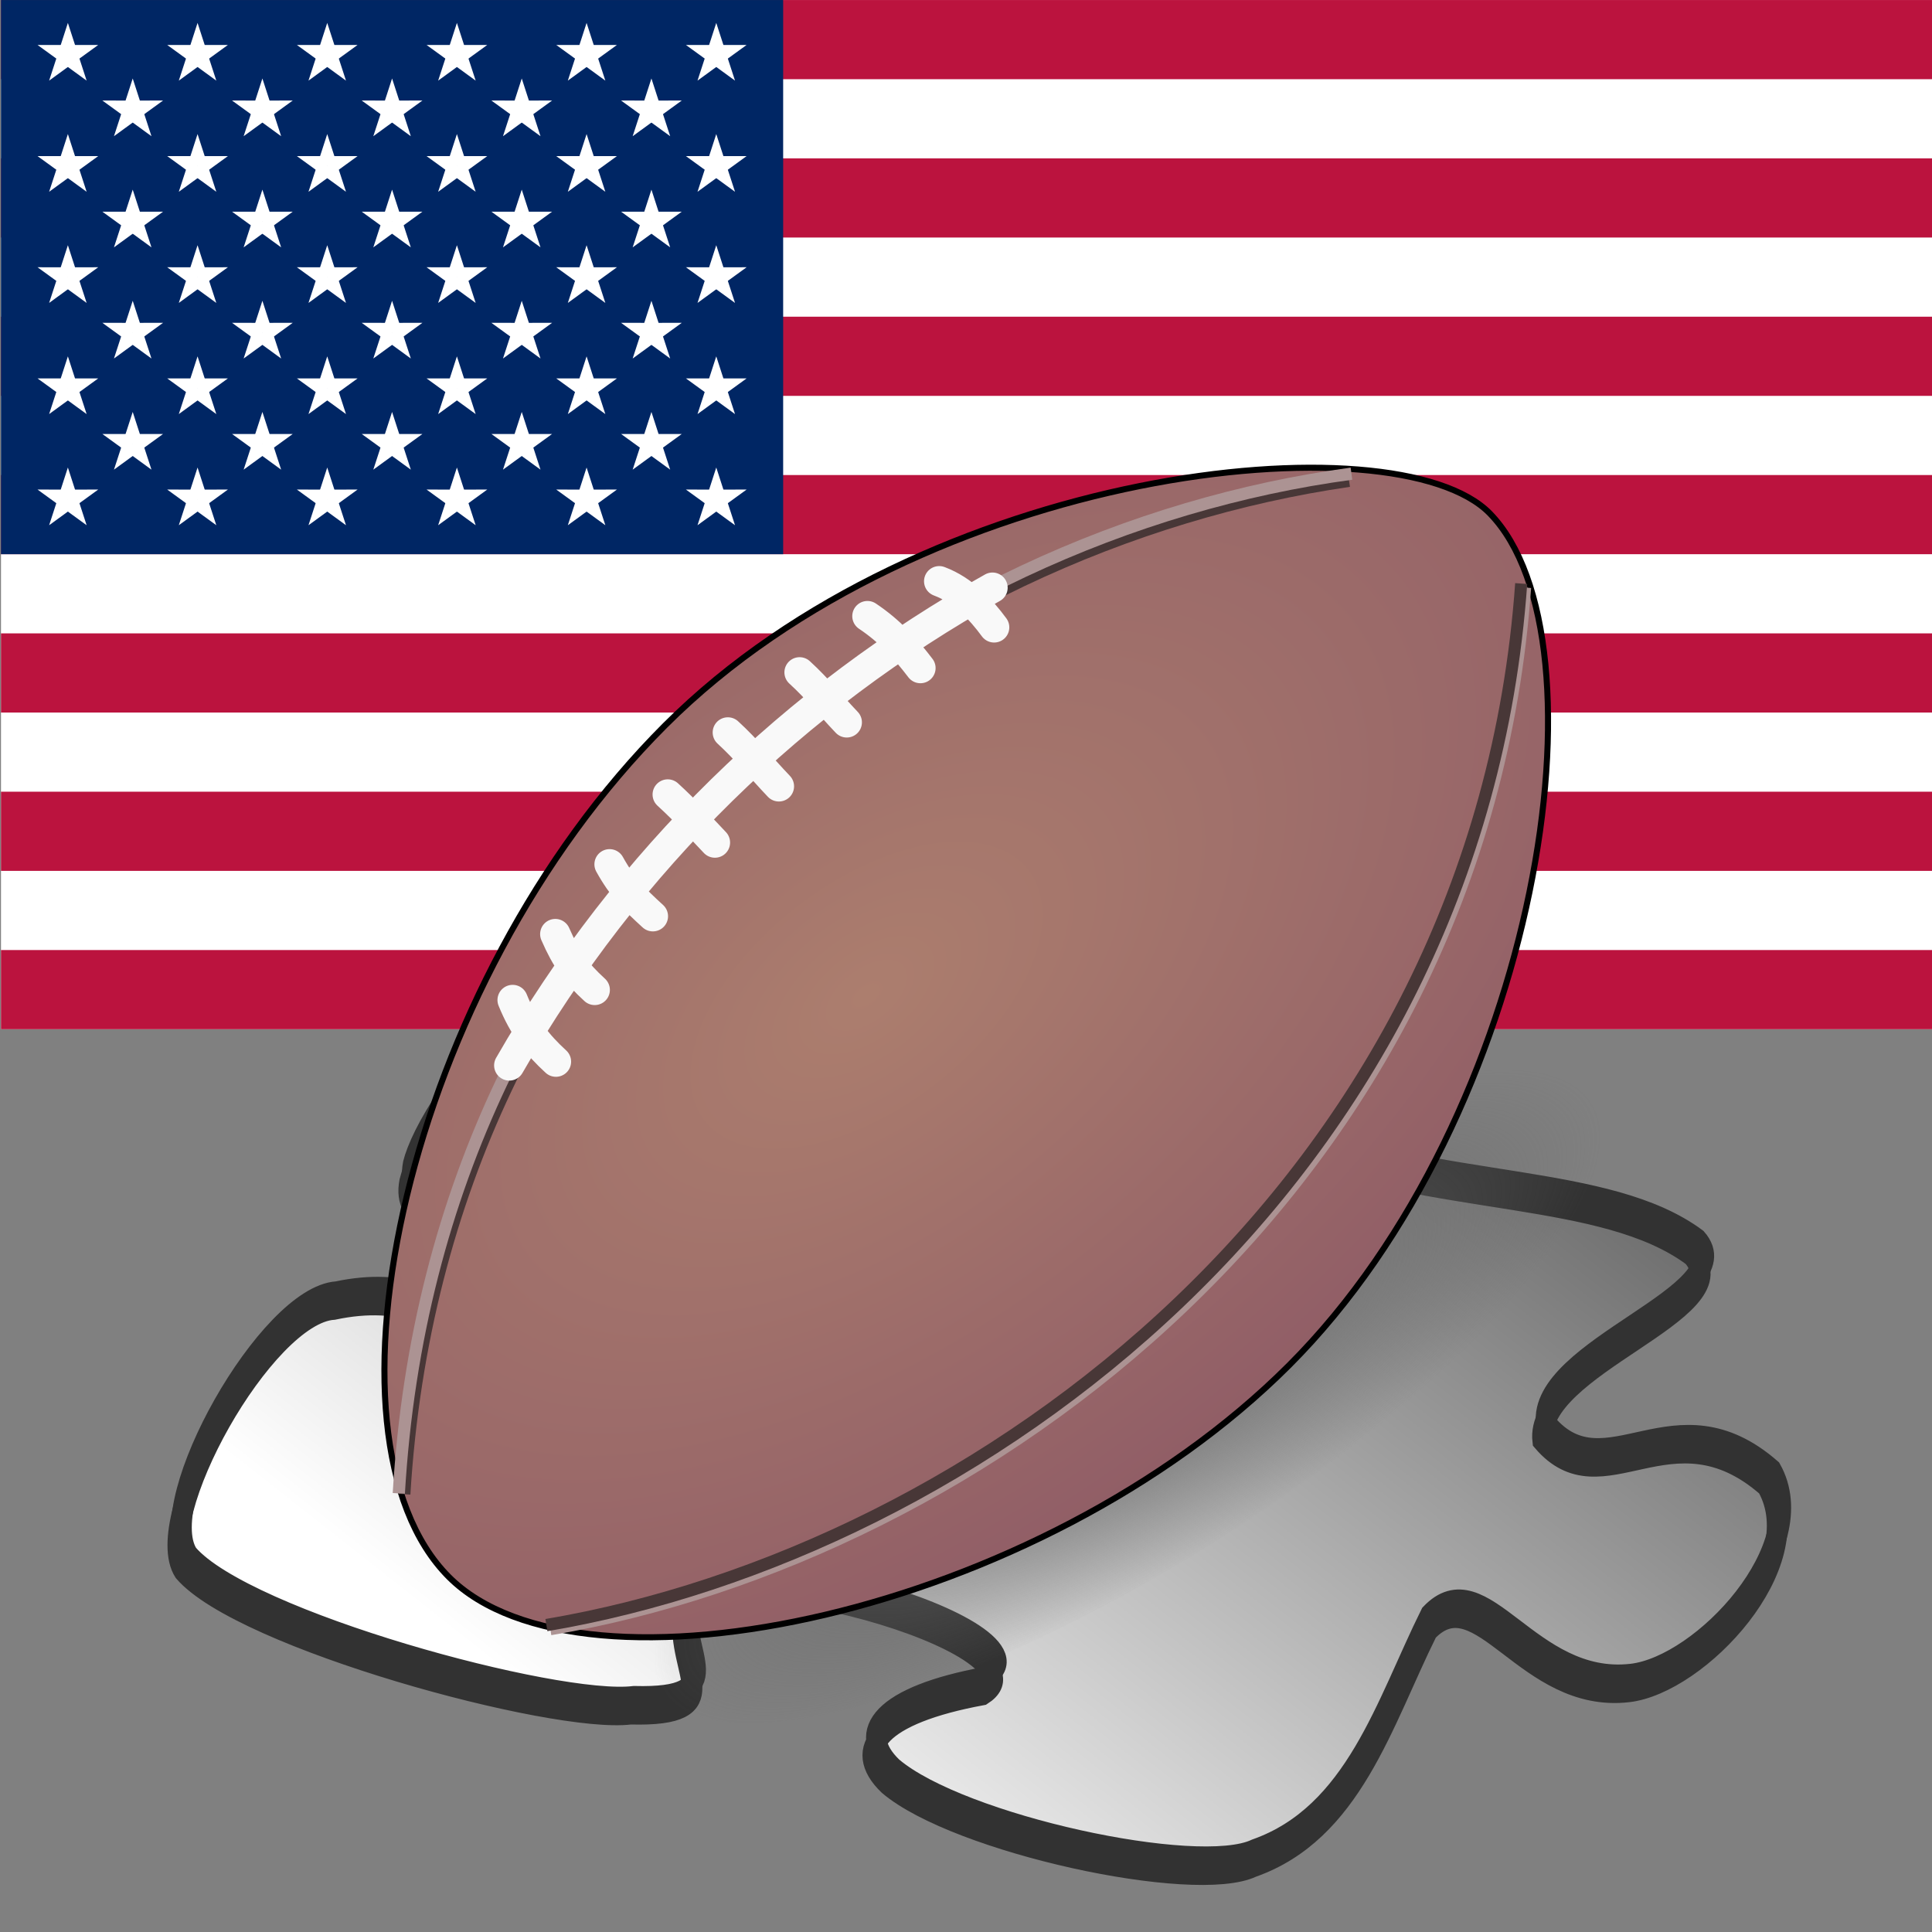 <?xml version="1.0" encoding="UTF-8" standalone="no"?>
<!-- Created with Inkscape (http://www.inkscape.org/) -->
<svg xmlns:dc="http://purl.org/dc/elements/1.1/" xmlns:cc="http://creativecommons.org/ns#" xmlns:rdf="http://www.w3.org/1999/02/22-rdf-syntax-ns#" xmlns:svg="http://www.w3.org/2000/svg" xmlns="http://www.w3.org/2000/svg" xmlns:xlink="http://www.w3.org/1999/xlink" xmlns:sodipodi="http://sodipodi.sourceforge.net/DTD/sodipodi-0.dtd" xmlns:inkscape="http://www.inkscape.org/namespaces/inkscape" version="1.0" width="48" height="48" id="svg2" sodipodi:version="0.32" inkscape:version="0.46" sodipodi:docname="Football_stub_USA.svg" inkscape:output_extension="org.inkscape.output.svg.inkscape">
  <rect width="100%" height="100%" fill="#808080" stroke="none"/>
  <sodipodi:namedview inkscape:window-height="734" inkscape:window-width="958" inkscape:pageshadow="2" inkscape:pageopacity="0.0" guidetolerance="10.0" gridtolerance="10.0" objecttolerance="10.0" borderopacity="1.0" bordercolor="#666666" pagecolor="#ffffff" id="base" showgrid="false" inkscape:zoom="11.020833" inkscape:cx="24" inkscape:cy="27.000614" inkscape:window-x="0" inkscape:window-y="0" inkscape:current-layer="g5239"/>
  <defs id="defs5">
    <linearGradient id="linearGradient3403">
      <stop style="stop-color:#ac7e6e;stop-opacity:1;" offset="0" id="stop3405"/>
      <stop style="stop-color:#905d66;stop-opacity:1;" offset="1" id="stop3407"/>
    </linearGradient>
    <radialGradient inkscape:collect="always" xlink:href="#linearGradient3403" id="radialGradient3417" cx="-66.152" cy="87.91" fx="-66.152" fy="87.91" r="96.603" gradientTransform="matrix(1.408, -1.087, 0.597, 0.774, 120.025, -52.552)" gradientUnits="userSpaceOnUse"/>
    <inkscape:perspective sodipodi:type="inkscape:persp3d" inkscape:vp_x="0 : 24 : 1" inkscape:vp_y="0 : 1000 : 0" inkscape:vp_z="48 : 24 : 1" inkscape:persp3d-origin="24 : 16 : 1" id="perspective3910"/>
    <linearGradient id="linearGradient3452">
      <stop id="stop3454" style="stop-color:#020202;stop-opacity:1" offset="0"/>
      <stop id="stop3456" style="stop-color:#010101;stop-opacity:0" offset="1"/>
    </linearGradient>
    <linearGradient id="linearGradient3166">
      <stop id="stop3168" style="stop-color:#676767;stop-opacity:1" offset="0"/>
      <stop id="stop3170" style="stop-color:#656565;stop-opacity:0" offset="1"/>
    </linearGradient>
    <linearGradient id="linearGradient2671">
      <stop id="stop2673" style="stop-color:#3f3f3f;stop-opacity:1" offset="0"/>
      <stop id="stop5139" style="stop-color:#ffffff;stop-opacity:1" offset="1"/>
    </linearGradient>
    <radialGradient cx="128.726" cy="228.367" r="105.216" fx="128.726" fy="228.367" id="radialGradient4068" xlink:href="#linearGradient3166" gradientUnits="userSpaceOnUse" gradientTransform="matrix(0.142, 0, 0, 0.081, 2.185, -9.177)"/>
    <linearGradient x1="22.804" y1="29.992" x2="22.893" y2="20.668" id="linearGradient3458" xlink:href="#linearGradient3452" gradientUnits="userSpaceOnUse"/>
    <clipPath id="clipPath3460">
      <path d="M 25.07,41.13 C 27.079,40.422 27.695,38.204 28.601,36.379 C 29.664,35.265 30.582,37.834 32.653,37.596 C 34.079,37.434 36.348,35.025 35.464,33.458 C 33.522,31.759 32.139,33.954 30.933,32.54 C 30.749,31.017 34.943,29.919 33.96,28.807 C 32.167,27.475 28.826,27.822 25.616,26.586 C 24.184,24.968 28.852,25.642 27.825,24.061 C 27.404,23.427 24.611,21.882 21.444,22.547 C 19.41,23.222 21.8,25.285 18.622,25.071 C 16.449,24.801 12.755,23.384 10.646,24.061 C 9.012,25.18 8.203,26.741 8.069,27.293 C 7.737,28.999 11.677,27.854 12.25,28.299 C 13.948,29.698 10.323,31.432 9.299,30.843 C 8.889,30.018 7.896,29.589 6.532,29.879 C 5.147,29.965 2.823,34.089 3.516,35.173 C 4.677,36.526 10.968,38.239 12.524,38.045 C 14.561,38.097 13.442,37.205 13.589,36.061 C 13.902,34.605 21.165,36.671 19.618,37.658 C 17.547,38.04 16.975,38.75 17.735,39.477 C 19.111,40.644 23.906,41.683 25.07,41.13 z" id="path3462" style="opacity:0.141;fill:#0000ff;fill-opacity:1;fill-rule:evenodd;stroke:#000000;stroke-width:0.53;stroke-linecap:butt;stroke-linejoin:miter;stroke-miterlimit:4;stroke-dasharray:none;stroke-opacity:1;display:inline"/>
    </clipPath>
    <linearGradient x1="40.605" y1="12.899" x2="17.594" y2="36.914" id="linearGradient3171" xlink:href="#linearGradient5135" gradientUnits="userSpaceOnUse" gradientTransform="matrix(0.964, 0, 0, 0.793, -1.779, -2.56)"/>
    <linearGradient id="linearGradient5135">
      <stop id="stop5137" style="stop-color:#3f3f3f;stop-opacity:1" offset="0"/>
      <stop id="stop2163" style="stop-color:#ffffff;stop-opacity:1" offset="1"/>
    </linearGradient>
    <linearGradient id="linearGradient3755">
      <stop id="stop3757" style="stop-color:#d18968;stop-opacity:1" offset="0"/>
      <stop id="stop3921" style="stop-color:#c26e43;stop-opacity:1" offset="0.5"/>
      <stop id="stop3759" style="stop-color:#a6412a;stop-opacity:1" offset="1"/>
    </linearGradient>
    <radialGradient cx="129.428" cy="341.5" r="100.901" fx="129.428" fy="341.5" id="radialGradient3381" xlink:href="#linearGradient3375" gradientUnits="userSpaceOnUse" gradientTransform="matrix(1, 0, 0, 0.297, 0, 239.965)"/>
    <linearGradient x1="5271.934" y1="7603.029" x2="5357.483" y2="7603.029" id="path6596_1_" gradientUnits="userSpaceOnUse" gradientTransform="matrix(0.09, 0, 0, 0.089, -223.442, -454.375)">
      <stop id="stop70" style="stop-color:#ffffff;stop-opacity:1" offset="0"/>
      <stop id="stop72" style="stop-color:#829591;stop-opacity:1" offset="1"/>
    </linearGradient>
    <defs id="defs65"/>
    <linearGradient x1="246.308" y1="-134.201" x2="439.975" y2="-241.735" id="rect3106_1_" gradientUnits="userSpaceOnUse" gradientTransform="matrix(0.982, -0.192, -0.192, -0.982, -221.799, 124.015)">
      <stop id="stop18" style="stop-color:#000000;stop-opacity:1" offset="0.017"/>
      <stop id="stop20" style="stop-color:#000000;stop-opacity:1" offset="0.421"/>
      <stop id="stop22" style="stop-color:#e5e5e5;stop-opacity:1" offset="0.446"/>
      <stop id="stop24" style="stop-color:#000000;stop-opacity:1" offset="0.479"/>
      <stop id="stop26" style="stop-color:#000000;stop-opacity:1" offset="0.545"/>
      <stop id="stop28" style="stop-color:#070707;stop-opacity:1" offset="0.547"/>
      <stop id="stop30" style="stop-color:#515151;stop-opacity:1" offset="0.565"/>
      <stop id="stop32" style="stop-color:#8f8f8f;stop-opacity:1" offset="0.582"/>
      <stop id="stop34" style="stop-color:#bfbfbf;stop-opacity:1" offset="0.597"/>
      <stop id="stop36" style="stop-color:#e2e2e2;stop-opacity:1" offset="0.61"/>
      <stop id="stop38" style="stop-color:#f7f7f7;stop-opacity:1" offset="0.621"/>
      <stop id="stop40" style="stop-color:#ffffff;stop-opacity:1" offset="0.628"/>
      <stop id="stop42" style="stop-color:#ffffff;stop-opacity:1" offset="0.698"/>
      <stop id="stop44" style="stop-color:#d4d4d4;stop-opacity:1" offset="0.702"/>
      <stop id="stop46" style="stop-color:#a8a8a8;stop-opacity:1" offset="0.706"/>
      <stop id="stop48" style="stop-color:#7f7f7f;stop-opacity:1" offset="0.71"/>
      <stop id="stop50" style="stop-color:#5d5d5d;stop-opacity:1" offset="0.715"/>
      <stop id="stop52" style="stop-color:#404040;stop-opacity:1" offset="0.72"/>
      <stop id="stop54" style="stop-color:#282828;stop-opacity:1" offset="0.726"/>
      <stop id="stop56" style="stop-color:#161616;stop-opacity:1" offset="0.732"/>
      <stop id="stop58" style="stop-color:#090909;stop-opacity:1" offset="0.74"/>
      <stop id="stop60" style="stop-color:#020202;stop-opacity:1" offset="0.75"/>
      <stop id="stop62" style="stop-color:#000000;stop-opacity:1" offset="0.773"/>
    </linearGradient>
    <linearGradient id="linearGradient3375">
      <stop id="stop3377" style="stop-color:#000000;stop-opacity:1" offset="0"/>
      <stop id="stop3379" style="stop-color:#000000;stop-opacity:0" offset="1"/>
    </linearGradient>
    <radialGradient cx="129.428" cy="341.5" r="100.901" fx="129.428" fy="341.5" id="radialGradient4236" xlink:href="#linearGradient3375" gradientUnits="userSpaceOnUse" gradientTransform="matrix(1, 0, 0, 0.297, 0, 239.965)"/>
    <linearGradient id="linearGradient15377">
      <stop id="stop15379" style="stop-color:#626a19;stop-opacity:1" offset="0"/>
      <stop id="stop15381" style="stop-color:#a9b62c;stop-opacity:1" offset="1"/>
    </linearGradient>
    <linearGradient id="linearGradient10912">
      <stop id="stop10914" style="stop-color:#7e8721;stop-opacity:1" offset="0"/>
      <stop id="stop10916" style="stop-color:#c1cf38;stop-opacity:1" offset="1"/>
    </linearGradient>
    <linearGradient id="linearGradient10019">
      <stop id="stop14490" style="stop-color:#d5ff42;stop-opacity:1" offset="0"/>
      <stop id="stop2123" style="stop-color:#b1e11b;stop-opacity:1" offset="0.5"/>
      <stop id="stop10023" style="stop-color:#658b03;stop-opacity:1" offset="1"/>
    </linearGradient>
    <radialGradient cx="166.501" cy="276.109" r="131.929" fx="166.501" fy="276.109" id="radialGradient10025" xlink:href="#linearGradient10019" gradientUnits="userSpaceOnUse" gradientTransform="matrix(0.605, 1.729, -1.321, 0.462, 464.231, -184.946)"/>
    <linearGradient x1="253.821" y1="440.695" x2="364.645" y2="334.318" id="linearGradient13595" xlink:href="#linearGradient15377" gradientUnits="userSpaceOnUse"/>
    <linearGradient x1="98.005" y1="296.748" x2="252.518" y2="176.58" id="linearGradient13601" xlink:href="#linearGradient10912" gradientUnits="userSpaceOnUse"/>
    <radialGradient cx="51.215" cy="587.755" r="84.55" fx="51.215" fy="587.755" id="radialGradient2417" xlink:href="#linearGradient2807" gradientUnits="userSpaceOnUse" gradientTransform="matrix(1.119, 1.983, -2.16, 0.957, 1266.6, -107.614)"/>
    <radialGradient cx="128.726" cy="228.367" r="105.216" fx="128.726" fy="228.367" id="radialGradient2413" xlink:href="#linearGradient3166" gradientUnits="userSpaceOnUse" gradientTransform="matrix(1.086, 0, 0, 0.333, -20.379, 150.144)"/>
    <radialGradient cx="128.726" cy="228.367" r="105.216" fx="128.726" fy="228.367" id="radialGradient2410" xlink:href="#linearGradient2166" gradientUnits="userSpaceOnUse" gradientTransform="matrix(0.654, 0, 0, 0.2, 104.809, 194.979)"/>
    <radialGradient cx="51.658" cy="621.954" r="84.55" fx="51.658" fy="621.954" id="radialGradient4846" xlink:href="#linearGradient2807" gradientUnits="userSpaceOnUse" gradientTransform="scale(1.057, 0.946)"/>
    <radialGradient cx="105.23" cy="100.923" r="149" fx="105.23" fy="100.923" id="radialGradient4841" xlink:href="#linearGradient2807" gradientUnits="userSpaceOnUse" gradientTransform="matrix(1.638, 0, 0, 1.649, -332.118, -70.876)"/>
    <radialGradient cx="51.215" cy="587.755" r="84.55" fx="51.215" fy="587.755" id="radialGradient2877" xlink:href="#linearGradient2807" gradientUnits="userSpaceOnUse" gradientTransform="matrix(1.124, 1.981, -2.149, 0.957, 1259.85, -107.51)"/>
    <radialGradient cx="128.726" cy="228.367" r="105.216" fx="128.726" fy="228.367" id="radialGradient2834" xlink:href="#linearGradient3166" gradientUnits="userSpaceOnUse" gradientTransform="matrix(1.086, 0, 0, 0.333, -3.86, 148.528)"/>
    <radialGradient cx="128.726" cy="228.367" r="105.216" fx="128.726" fy="228.367" id="radialGradient2831" xlink:href="#linearGradient2166" gradientUnits="userSpaceOnUse" gradientTransform="matrix(0.654, 0, 0, 0.2, 121.328, 193.363)"/>
    <linearGradient id="linearGradient2166">
      <stop id="stop2168" style="stop-color:#b5b5b5;stop-opacity:1" offset="0"/>
      <stop id="stop2170" style="stop-color:#b5b5b5;stop-opacity:0" offset="1"/>
    </linearGradient>
    <linearGradient id="linearGradient4791">
      <stop id="stop4793" style="stop-color:#676767;stop-opacity:1" offset="0"/>
      <stop id="stop4795" style="stop-color:#656565;stop-opacity:0" offset="1"/>
    </linearGradient>
    <g id="black_stuff" style="stroke-linejoin:round">
      <g id="g1652" style="fill:#000000">
        <path d="M 6,-32 C 19.333,-29.333 32.667,-25 46,-19 C 53.333,-29.667 59.333,-39 64,-47 C 54.667,-61 45.667,-70.667 37,-76 C 23.667,-75.333 11.667,-72.667 1,-68 C 3,-56.667 4.667,-44.667 6,-32" id="path1654"/>
        <path d="M -26,-2 C -38.667,-6 -50.667,-9 -62,-11 C -70,-0.333 -74.667,10.667 -76,22 C -71.333,34 -62.667,44.667 -50,54 C -38,49.333 -27,44.333 -17,39 C -21,23 -24,9.333 -26,-2" id="path1656"/>
        <path d="M -95,22 C -99.667,15.333 -102,5.333 -102,-8 L -102,80 L -85,80 C -91.667,56.667 -95,37.333 -95,22" id="path1658"/>
        <path d="M 55,24 C 45.667,35.333 35.333,44.667 24,52 C 26.667,60.667 29,69.667 31,79 C 47,78.333 59.333,74.333 68,67 C 74.667,55.667 78.667,45 80,35 C 70,30.333 61.667,26.667 55,24" id="path1660"/>
        <path d="M 0,120 L -3,95 C -17.667,93.667 -30.667,89.333 -42,82 C -47.333,83.333 -53.333,83 -60,81" id="path1662"/>
        <path d="M -90,-48 C -83.333,-50.667 -76,-51 -68,-49 C -57.333,-63.667 -46.333,-73 -35,-77 C -35,-92.333 -36.667,-100 -40,-100 L -100,-100" id="path1664"/>
        <path d="M 100,-55 L 87,-37 C 94.333,-19 97.667,-5 97,5 L 100,6" id="path1666"/>
      </g>
      <g id="g1668" style="fill:none">
        <path d="M 6,-32 C -10,-18.667 -20.667,-8.667 -26,-2 M 46,-19 C 51.333,-3 54.333,11.333 55,24 M 64,-47 C 72.667,-45 80.333,-41.667 87,-37 M 37,-76 C 38.333,-85.333 38,-93.333 36,-100 M 1,-68 C -8.333,-74 -20.333,-77 -35,-77 M -62,-11 C -65.333,-20.333 -67.333,-33 -68,-49 M -76,22 C -82,23.333 -88.333,23.333 -95,22 M -50,54 C -49.333,64.667 -46.667,74 -42,82 M -17,39 C -5.667,45 8,49.333 24,52 M 31,79 C 23.667,87.667 12.333,93 -3,95 M 68,67 L 80,80 M 80,35 C 86.667,28.333 92.333,18.333 97,5" id="path1670"/>
      </g>
    </g>
    <radialGradient cx="0" cy="0" r="100" fx="0" fy="0" id="shadow2" gradientUnits="userSpaceOnUse">
      <stop id="stop1643" style="stop-color:#ffffff;stop-opacity:0" offset="0"/>
      <stop id="stop1645" style="stop-color:#ffffff;stop-opacity:0" offset="0.8"/>
      <stop id="stop1647" style="stop-color:#000000;stop-opacity:0.3" offset="0.99"/>
      <stop id="stop1649" style="stop-color:#000000;stop-opacity:1" offset="1"/>
    </radialGradient>
    <radialGradient cx="-20" cy="-40" r="160" fx="-20" fy="-40" id="shadow1" gradientUnits="userSpaceOnUse">
      <stop id="stop1636" style="stop-color:#ffffff;stop-opacity:1" offset="0"/>
      <stop id="stop1638" style="stop-color:#ffffff;stop-opacity:1" offset="0.4"/>
      <stop id="stop1640" style="stop-color:#eeeeee;stop-opacity:1" offset="0.8"/>
    </radialGradient>
    <clipPath id="ball">
      <circle cx="0" cy="0" r="100" id="circle1633" style="stroke-width:0"/>
    </clipPath>
    <radialGradient cx="128.726" cy="228.367" r="105.216" fx="128.726" fy="228.367" id="radialGradient1721" xlink:href="#linearGradient2166" gradientUnits="userSpaceOnUse" gradientTransform="matrix(0.654, 0, 0, 0.2, 102.193, 187.697)"/>
    <radialGradient cx="128.726" cy="228.367" r="105.216" fx="128.726" fy="228.367" id="radialGradient1807" xlink:href="#linearGradient3166" gradientUnits="userSpaceOnUse" gradientTransform="matrix(1.086, 0, 0, 0.333, -22.995, 142.863)"/>
    <radialGradient cx="105.23" cy="100.923" r="149" fx="105.23" fy="100.923" id="radialGradient2815" xlink:href="#linearGradient2807" gradientUnits="userSpaceOnUse" gradientTransform="matrix(2.573, 0, 0, 2.573, -163.903, -160.608)"/>
    <mask id="mask2920">
      <path d="M 304,156.5 C 304,238.79 237.29,305.5 155,305.5 C 72.71,305.5 6,238.79 6,156.5 C 6,74.21 72.71,7.5 155,7.5 C 237.29,7.5 304,74.21 304,156.5 z" transform="matrix(0.997, 0, 0, 0.997, 2.02, 0.525)" id="path2918" style="opacity:1;fill:#ffffff;fill-opacity:1;fill-rule:evenodd;stroke:none;stroke-width:1.505;stroke-linecap:round;stroke-linejoin:round;stroke-miterlimit:4;stroke-dasharray:none;stroke-dashoffset:0;stroke-opacity:1"/>
    </mask>
    <radialGradient cx="248.862" cy="353.912" r="82.693" fx="248.862" fy="353.912" id="radialGradient1425" xlink:href="#linearGradient649" gradientUnits="userSpaceOnUse" gradientTransform="matrix(0.552, 0, 0, 1.812, 104.03, 285.407)"/>
    <radialGradient cx="636.953" cy="873.314" r="84.825" fx="636.953" fy="873.314" id="radialGradient1423" xlink:href="#linearGradient649" gradientUnits="userSpaceOnUse" gradientTransform="matrix(0.929, 0, 0, 1.077, 104.03, 285.407)"/>
    <radialGradient cx="77.703" cy="2006.779" r="25.949" fx="77.703" fy="2006.779" id="radialGradient1421" xlink:href="#linearGradient649" gradientUnits="userSpaceOnUse" gradientTransform="matrix(3.006, 0, 0, 0.333, 104.03, 285.407)"/>
    <radialGradient cx="310.916" cy="585.318" r="75.703" fx="310.916" fy="585.318" id="radialGradient1419" xlink:href="#linearGradient649" gradientUnits="userSpaceOnUse" gradientTransform="matrix(0.974, 0, 0, 1.027, 104.03, 285.407)"/>
    <radialGradient cx="769.309" cy="373.53" r="57.688" fx="769.309" fy="373.53" id="radialGradient1417" xlink:href="#linearGradient649" gradientUnits="userSpaceOnUse" gradientTransform="matrix(0.598, 0, 0, 1.672, 104.03, 285.407)"/>
    <radialGradient cx="254.259" cy="1441.084" r="42.647" fx="254.259" fy="1441.084" id="radialGradient1415" xlink:href="#linearGradient649" gradientUnits="userSpaceOnUse" gradientTransform="matrix(2.013, 0, 0, 0.497, 104.03, 285.407)"/>
    <radialGradient cx="314.367" cy="622.333" r="129.415" fx="314.367" fy="622.333" id="radialGradient1413" xlink:href="#linearGradient649" gradientUnits="userSpaceOnUse" gradientTransform="matrix(1.199, 0, 0, 0.834, 104.03, 285.407)"/>
    <radialGradient cx="310.916" cy="585.318" r="75.703" fx="310.916" fy="585.318" id="radialGradient1367" xlink:href="#linearGradient649" gradientUnits="userSpaceOnUse" gradientTransform="matrix(0.974, 0, 0, 1.027, 115.065, 295.628)"/>
    <radialGradient cx="769.309" cy="373.53" r="57.688" fx="769.309" fy="373.53" id="radialGradient1365" xlink:href="#linearGradient649" gradientUnits="userSpaceOnUse" gradientTransform="matrix(0.598, 0, 0, 1.672, 115.065, 295.628)"/>
    <radialGradient cx="254.259" cy="1441.084" r="42.647" fx="254.259" fy="1441.084" id="radialGradient1363" xlink:href="#linearGradient649" gradientUnits="userSpaceOnUse" gradientTransform="matrix(2.013, 0, 0, 0.497, 115.065, 295.628)"/>
    <radialGradient id="radialGradient687" xlink:href="#linearGradient684"/>
    <radialGradient cx="0.172" cy="0.109" r="1.659" fx="0.172" fy="0.109" id="radialGradient683" xlink:href="#linearGradient684"/>
    <radialGradient cx="248.862" cy="353.912" r="82.693" fx="248.862" fy="353.912" id="radialGradient877" xlink:href="#linearGradient649" gradientUnits="userSpaceOnUse" gradientTransform="matrix(0.552, 0, 0, 1.812, 115.065, 295.628)"/>
    <radialGradient cx="636.953" cy="873.314" r="84.825" fx="636.953" fy="873.314" id="radialGradient875" xlink:href="#linearGradient649" gradientUnits="userSpaceOnUse" gradientTransform="matrix(0.929, 0, 0, 1.077, 115.065, 295.628)"/>
    <radialGradient cx="77.703" cy="2006.779" r="25.949" fx="77.703" fy="2006.779" id="radialGradient654" xlink:href="#linearGradient649" gradientUnits="userSpaceOnUse" gradientTransform="matrix(3.006, 0, 0, 0.333, 115.065, 295.628)"/>
    <radialGradient cx="314.367" cy="622.333" r="129.415" fx="314.367" fy="622.333" id="radialGradient653" xlink:href="#linearGradient649" gradientUnits="userSpaceOnUse" gradientTransform="matrix(1.199, 0, 0, 0.834, 115.065, 295.628)"/>
    <linearGradient x1="0.397" y1="0.577" x2="1.036" y2="-0.291" id="linearGradient652" xlink:href="#linearGradient684" gradientUnits="objectBoundingBox" spreadMethod="pad"/>
    <linearGradient id="linearGradient649">
      <stop id="stop650" style="stop-color:#ffffff;stop-opacity:1" offset="0"/>
      <stop id="stop651" style="stop-color:#000000;stop-opacity:0.478" offset="1"/>
    </linearGradient>
    <linearGradient id="linearGradient684">
      <stop id="stop685" style="stop-color:#ffe51a;stop-opacity:1" offset="0"/>
      <stop id="stop686" style="stop-color:#e60000;stop-opacity:0" offset="1"/>
    </linearGradient>
    <linearGradient id="linearGradient2807">
      <stop id="stop2809" style="stop-color:#000022;stop-opacity:0" offset="0"/>
      <stop id="stop2811" style="stop-color:#000022;stop-opacity:0.39" offset="1"/>
    </linearGradient>
    <radialGradient cx="105.23" cy="100.923" r="149" fx="105.23" fy="100.923" id="radialGradient2659" xlink:href="#linearGradient2807" gradientUnits="userSpaceOnUse" gradientTransform="matrix(2.573, 0, 0, 2.573, -163.903, -160.608)"/>
    <radialGradient cx="-20" cy="-40" r="160" fx="-20" fy="-40" id="radialGradient2748" xlink:href="#shadow1" gradientUnits="userSpaceOnUse"/>
    <radialGradient cx="0" cy="0" r="100" fx="0" fy="0" id="radialGradient2750" xlink:href="#shadow2" gradientUnits="userSpaceOnUse"/>
    <linearGradient id="linearGradient1879">
      <stop id="stop1880" style="stop-color:#000000;stop-opacity:1" offset="1"/>
      <stop id="stop1881" style="stop-color:#000000;stop-opacity:1" offset="1"/>
    </linearGradient>
    <radialGradient cx="128.726" cy="228.367" r="105.216" fx="128.726" fy="228.367" id="radialGradient5326" xlink:href="#linearGradient3166" gradientUnits="userSpaceOnUse" gradientTransform="matrix(0.095, -0.06, 0.018, 0.03, 10.531, 33.429)"/>
    <radialGradient cx="166.501" cy="276.109" r="131.929" fx="166.501" fy="276.109" id="radialGradient5328" xlink:href="#linearGradient10019" gradientUnits="userSpaceOnUse" gradientTransform="matrix(0.605, 1.729, -1.321, 0.462, 464.231, -184.946)"/>
    <linearGradient x1="98.005" y1="296.748" x2="252.518" y2="176.58" id="linearGradient5330" xlink:href="#linearGradient10912" gradientUnits="userSpaceOnUse"/>
    <linearGradient x1="253.821" y1="440.695" x2="364.645" y2="334.318" id="linearGradient5332" xlink:href="#linearGradient15377" gradientUnits="userSpaceOnUse"/>
    <linearGradient x1="40.605" y1="12.899" x2="17.594" y2="36.914" id="linearGradient5336" xlink:href="#linearGradient5135" gradientUnits="userSpaceOnUse" gradientTransform="matrix(0.964, 0, 0, 0.793, -1.779, -2.56)"/>
    <radialGradient inkscape:collect="always" xlink:href="#linearGradient3403" id="radialGradient3940" gradientUnits="userSpaceOnUse" gradientTransform="matrix(1.408, -1.087, 0.597, 0.774, 120.025, -52.552)" cx="-66.152" cy="87.91" fx="-66.152" fy="87.91" r="96.603"/>
    <rect fill="#BB133E" height="50" width="1235" id="stripe"/>
    <g id="u">
      <use id="use3430" y="-0.216" xlink:href="#x4"/>
      <use id="use3432" xlink:href="#x4"/>
      <use id="use3434" y="0.216" xlink:href="#s6"/>
    </g>
    <g id="x4">
      <use id="use3421" xlink:href="#s6"/>
      <use id="use3423" y="0.054" xlink:href="#s5"/>
      <use id="use3425" y="0.108" xlink:href="#s6"/>
      <use id="use3427" y="0.162" xlink:href="#s5"/>
    </g>
    <g id="s6">
      <use id="use3416" x="-0.063" xlink:href="#s5"/>
      <use id="use3418" x="0.315" xlink:href="#star"/>
    </g>
    <g id="s5">
      <use id="use3405" x="-0.252" xlink:href="#star"/>
      <use id="use3407" x="-0.126" xlink:href="#star"/>
      <use id="use3409" xlink:href="#star"/>
      <use id="use3411" x="0.126" xlink:href="#star"/>
      <use id="use3413" x="0.252" xlink:href="#star"/>
    </g>
    <g id="star">
      <use id="use3394" transform="rotate(-144)" xlink:href="#pt"/>
      <use id="use3396" transform="rotate(-72)" xlink:href="#pt"/>
      <use id="use3398" xlink:href="#pt"/>
      <use id="use3400" transform="rotate(72)" xlink:href="#pt"/>
      <use id="use3402" transform="rotate(144)" xlink:href="#pt"/>
    </g>
    <polygon fill="#fff" transform="scale(0.062)" points="-0.162,0 0,-0.5 0.162,0" id="pt"/>
    <inkscape:perspective id="perspective3460" inkscape:persp3d-origin="617.5 : 216.66667 : 1" inkscape:vp_z="1235 : 325 : 1" inkscape:vp_y="0 : 1000 : 0" inkscape:vp_x="0 : 325 : 1" sodipodi:type="inkscape:persp3d"/>
  </defs>
  <polyline style="fill:none" points="0,256 0,0 256,0 256,256" id="_x3C_Slice_x3E_" transform="matrix(0.527, 0, 0, 0.527, -143.67, 47.301)"/>
  <polyline style="fill:none" points="0,256 0,0 256,0 256,256 " id="polyline4844" transform="matrix(0.139, 0, 0, 0.139, -32.741, 81.739)"/>
  <g id="g5338">
    <g transform="matrix(0.971, 0, 0, 0.971, 1.111, 3.105)" id="layer2">
      <g transform="matrix(1.268, 0, 0, 1.268, -0.074, 11.58)" id="g2682" style="display:inline">
        <g id="g3177">
          <path d="M 24.425,26.02 C 26.434,25.312 27.05,23.094 27.956,21.269 C 29.019,20.155 29.937,22.724 32.008,22.486 C 33.434,22.324 35.703,19.915 34.819,18.348 C 32.877,16.649 31.494,18.844 30.288,17.43 C 30.104,15.907 34.298,14.809 33.315,13.697 C 31.522,12.365 28.181,12.712 24.971,11.476 C 23.539,9.858 28.207,10.532 27.18,8.951 C 26.759,8.317 23.966,6.772 20.799,7.437 C 18.765,8.112 21.155,10.175 17.977,9.961 C 15.804,9.691 12.11,8.274 10.001,8.951 C 8.367,10.07 7.558,11.631 7.424,12.183 C 7.092,13.889 11.032,12.744 11.605,13.189 C 13.303,14.588 9.678,16.322 8.654,15.733 C 8.244,14.908 7.251,14.479 5.887,14.769 C 4.502,14.855 2.178,18.979 2.871,20.063 C 4.032,21.416 10.323,23.129 11.879,22.935 C 13.916,22.987 12.797,22.095 12.944,20.951 C 13.257,19.495 20.52,21.561 18.973,22.548 C 16.902,22.93 16.33,23.64 17.09,24.367 C 18.466,25.534 23.261,26.573 24.425,26.02 z" id="path2220" style="fill:url(#linearGradient5336);fill-opacity:1;fill-rule:evenodd;stroke:#323232;stroke-width:0.418;stroke-linecap:butt;stroke-linejoin:miter;stroke-miterlimit:4;stroke-dasharray:none;stroke-opacity:1"/>
          <use transform="translate(0.072, -0.359)" id="use2398" x="0" y="0" width="42.28" height="42.28" xlink:href="#path2220"/>
        </g>
      </g>
    </g>
    <g transform="matrix(1.157, 0, 0, 1.157, -3.081, -2.945)" id="g5239">
      <g id="g3489" transform="matrix(0.034, 0, 0, 0.034, 2.684, 2.546)">
        <rect id="rect3437" height="650" width="1235" x="0" y="0" style="fill:#ffffff"/>
        <use id="use3439" xlink:href="#stripe" x="0" y="0" width="48" height="48"/>
        <use id="use3441" y="100" xlink:href="#stripe" x="0" width="48" height="48"/>
        <use id="use3443" y="200" xlink:href="#stripe" x="0" width="48" height="48"/>
        <use id="use3445" y="300" xlink:href="#stripe" x="0" width="48" height="48"/>
        <use id="use3447" y="400" xlink:href="#stripe" x="0" width="48" height="48"/>
        <use id="use3449" y="500" xlink:href="#stripe" x="0" width="48" height="48"/>
        <use id="use3451" y="600" xlink:href="#stripe" x="0" width="48" height="48"/>
        <rect id="rect3453" height="350" width="494" x="0" y="0" style="fill:#002664"/>
        <use id="use3455" transform="matrix(650, 0, 0, 650, 247, 175)" xlink:href="#u" x="0" y="0" width="48" height="48"/>
      </g>
      <path d="M 18.469,34.754 C 16.928,36.537 16.355,37.976 16.855,38.805 C 17.896,40.532 23.229,39.12 28.742,35.659 C 34.256,32.198 37.894,27.978 36.853,26.251 C 35.815,24.531 30.485,25.946 24.971,29.408 C 22.318,31.074 20.009,32.972 18.469,34.754 z" id="path52" style="fill:url(#radialGradient5326);fill-opacity:1"/>
      <g id="g3917" transform="matrix(0.13, 0, 0, 0.13, 10.951, 12.554)">
        <path sodipodi:nodetypes="czszs" id="path2631" d="M 10.408,183.509 C -12.863,160.238 3.257,85.686 46.108,42.836 C 88.958,-0.014 166.859,-8.074 182.343,7.826 C 202.55,28.576 190.602,107.101 149.164,148.539 C 107.94,189.763 32.414,205.515 10.408,183.509 z" style="fill:url(#radialGradient3940);fill-opacity:1;fill-rule:evenodd;stroke:#000000;stroke-width:1px;stroke-linecap:butt;stroke-linejoin:miter;stroke-opacity:1"/>
        <g transform="matrix(0.997, 0, 0, 1.018, 0.08, -3.502)" id="g3425">
          <path style="fill:none;fill-rule:evenodd;stroke:#ac9393;stroke-width:2;stroke-linecap:butt;stroke-linejoin:miter;stroke-miterlimit:4;stroke-dasharray:none;stroke-opacity:1" d="M 27.147,192.147 C 98.483,180.336 181.58,120.551 188.647,23.147" id="path3423" sodipodi:nodetypes="cc"/>
          <path style="fill:none;fill-rule:evenodd;stroke:#483737;stroke-width:2;stroke-linecap:butt;stroke-linejoin:miter;stroke-miterlimit:4;stroke-dasharray:none;stroke-opacity:1" d="M 26.5,191.5 C 97.837,179.69 180.933,119.905 188,22.5" id="path3419" sodipodi:nodetypes="cc"/>
        </g>
        <g id="g3440">
          <path style="fill:none;fill-rule:evenodd;stroke:#483737;stroke-width:2.015;stroke-linecap:butt;stroke-linejoin:miter;stroke-miterlimit:4;stroke-dasharray:none;stroke-opacity:1" d="M 159.088,2.431 C 86.828,12.925 9.148,69.428 3.025,169.827" id="path3433" sodipodi:nodetypes="cc"/>
          <path style="fill:none;fill-rule:evenodd;stroke:#ac9393;stroke-width:2.015;stroke-linecap:butt;stroke-linejoin:miter;stroke-miterlimit:4;stroke-dasharray:none;stroke-opacity:1" d="M 159.48,1.254 C 87.372,10.952 8.089,68.004 2.121,169.687" id="path3431" sodipodi:nodetypes="cc"/>
        </g>
        <path d="M 100.184,20.086 C 67.752,38.202 39.936,64.886 20.369,98.994 M 100.455,26.637 C 98.293,23.698 95.376,20.516 91.384,19.022 M 88.28,33.36 C 85.799,30.101 83.202,27.24 79.53,24.785 M 76.111,42.327 C 73.309,39.388 71.352,36.847 68.321,34.072 M 64.902,52.895 C 62.1,49.956 59.503,46.775 56.472,44 M 54.334,62.182 C 51.532,59.243 49.576,57.023 46.544,54.248 M 36.937,65.777 C 39.098,69.676 41.054,71.577 44.086,74.352 M 27.97,77.306 C 29.811,81.526 31.447,83.746 34.479,86.521 M 20.924,88.194 C 22.765,92.734 25.042,95.595 28.074,98.37" style="fill:none;fill-rule:evenodd;stroke:#f9f9f9;stroke-width:5.015;stroke-linecap:round;stroke-linejoin:miter;stroke-miterlimit:4;stroke-dasharray:none;stroke-opacity:1" id="path3435"/>
      </g>
    </g>
  </g>
</svg>